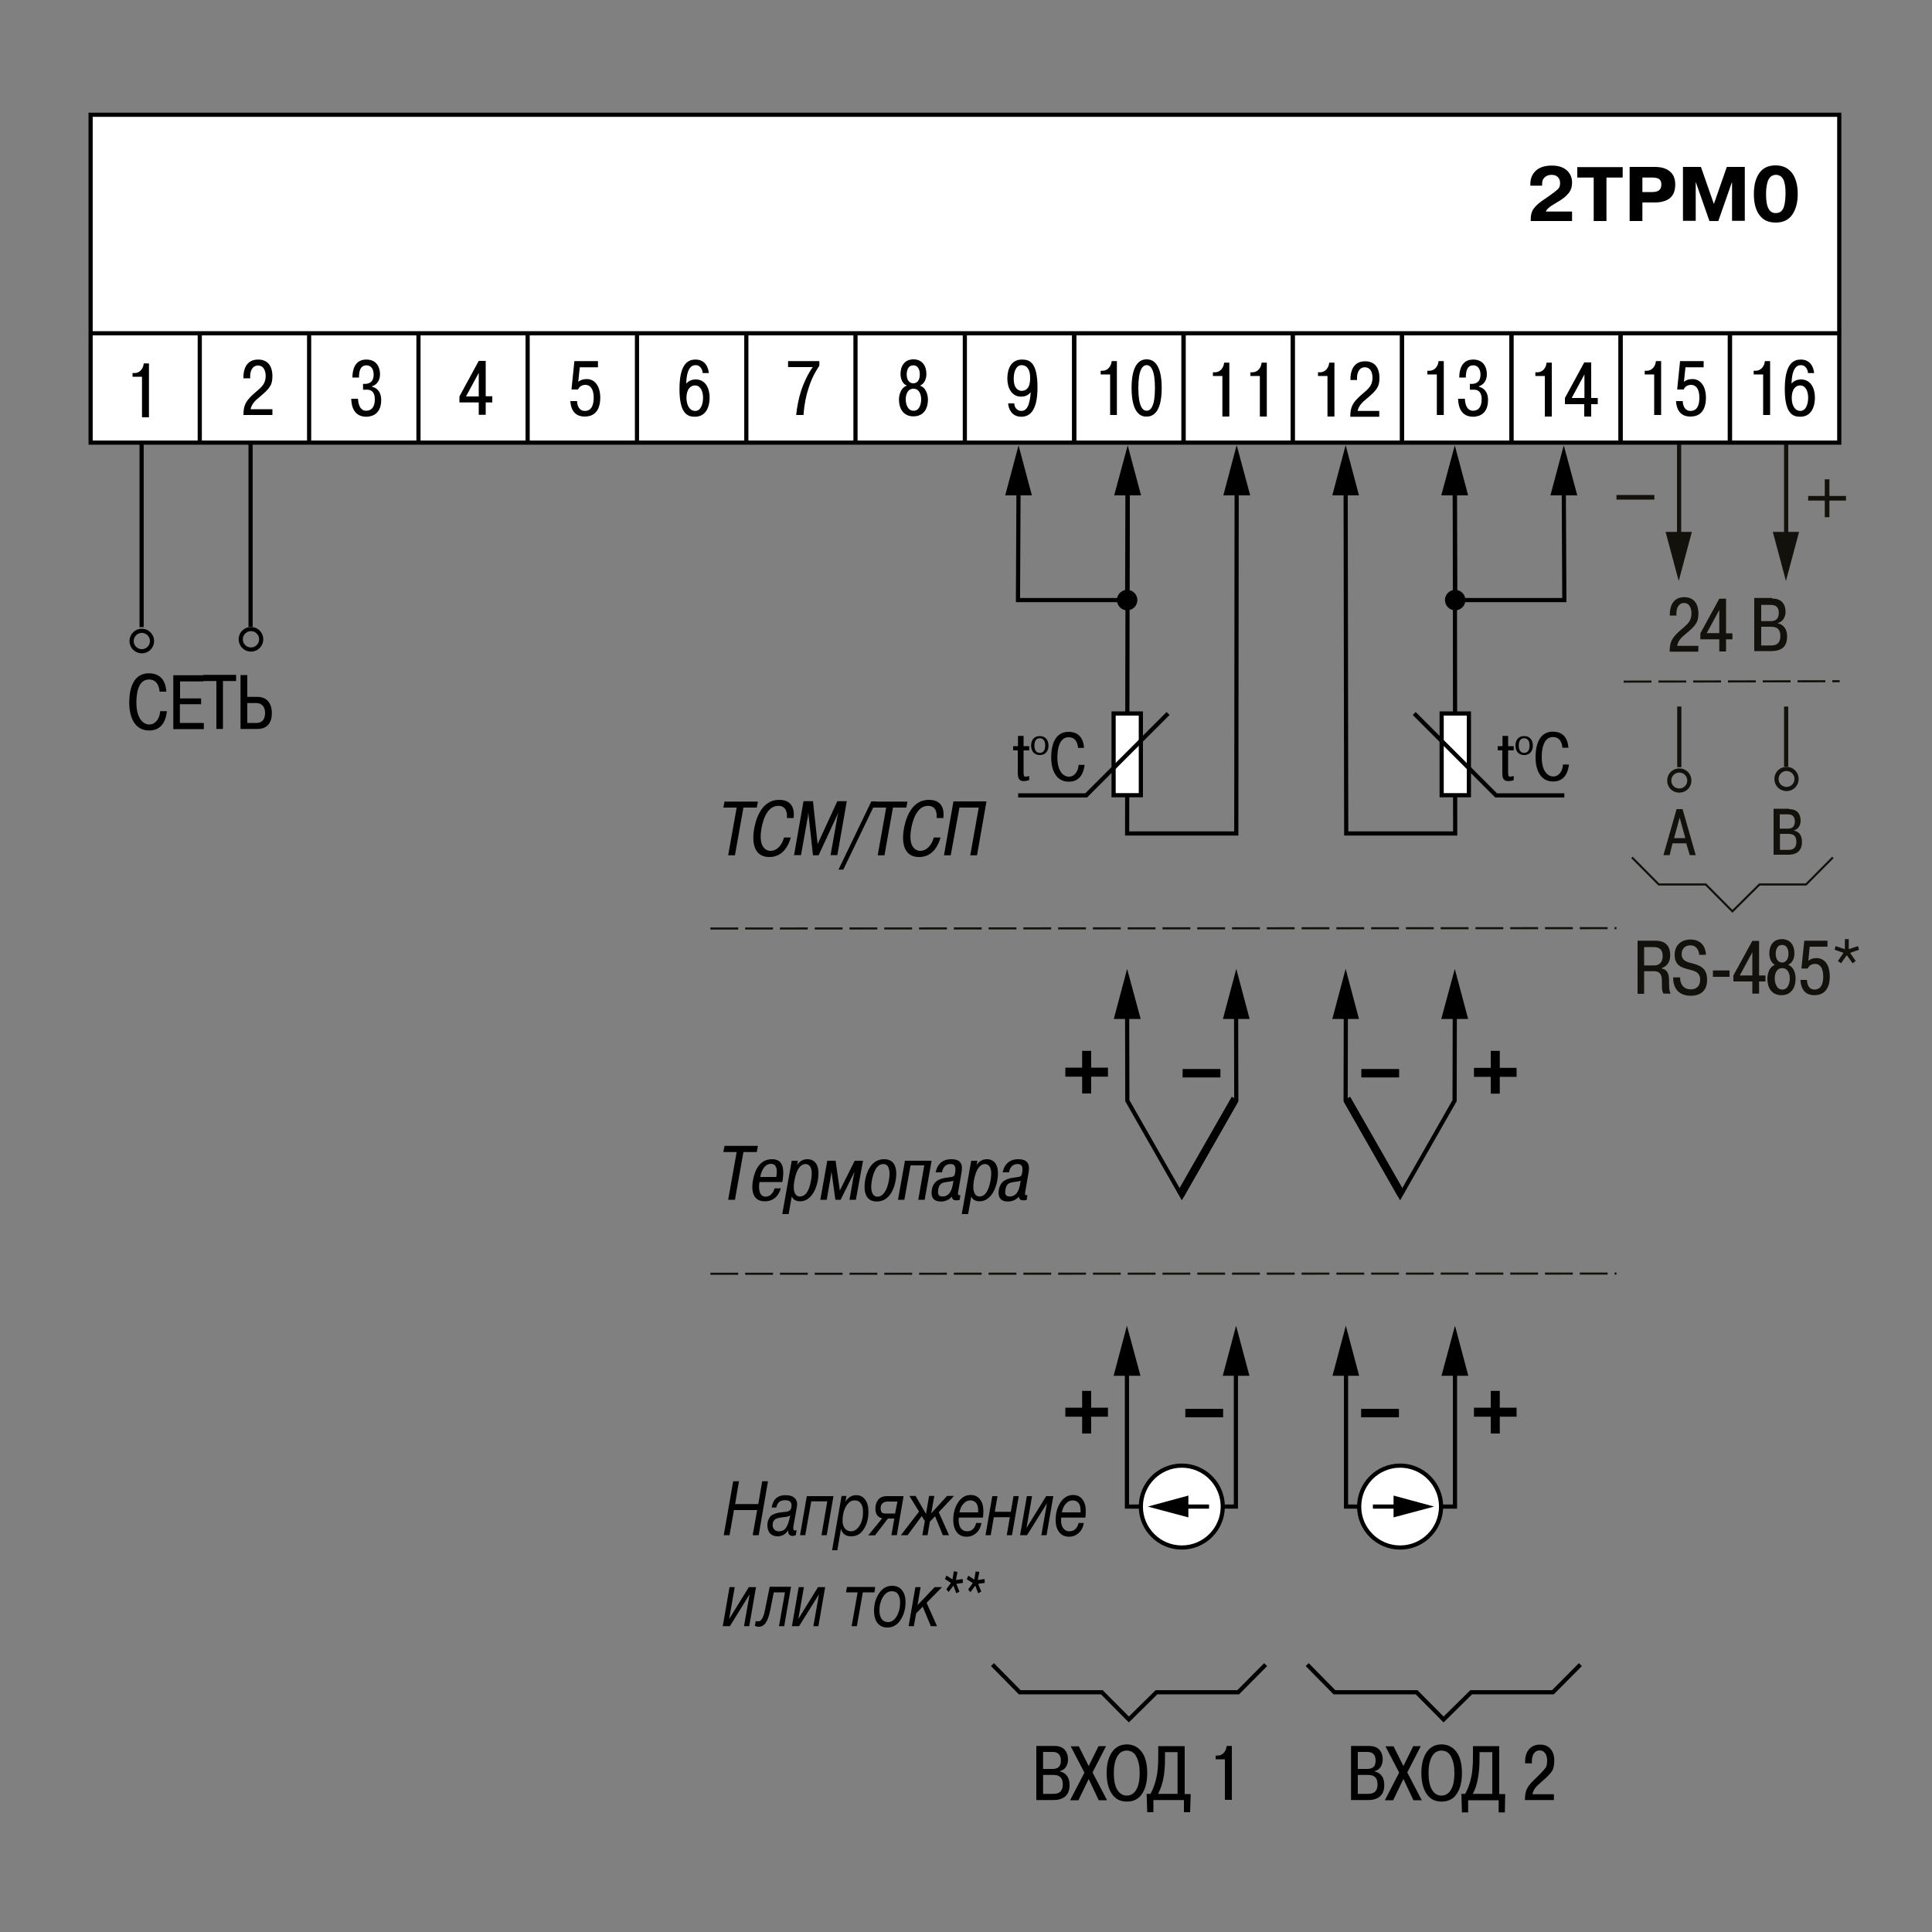 <?xml version="1.0" encoding="utf-8"?>
<!-- Generator: Adobe Illustrator 24.1.1, SVG Export Plug-In . SVG Version: 6.00 Build 0)  -->
<svg version="1.1" id="Layer_1" xmlns="http://www.w3.org/2000/svg" xmlns:xlink="http://www.w3.org/1999/xlink" x="0px" y="0px"
	 width="1000px" height="1000px" viewBox="0 0 1000 1000" enable-background="new 0 0 1000 1000" xml:space="preserve">
<rect x="0" y="0" width="1000" height="1000" fill="#808080" stroke="none"/>
<g>
	<g>
		<line fill="none" stroke="#000000" stroke-width="2.16" x1="103.4" y1="229.1" x2="103.4" y2="172.5"/>
		<line fill="none" stroke="#000000" stroke-width="2.16" x1="329.7" y1="229.1" x2="329.7" y2="172.5"/>
		<line fill="none" stroke="#000000" stroke-width="2.16" x1="386.3" y1="229.1" x2="386.3" y2="172.5"/>
		<line fill="none" stroke="#000000" stroke-width="2.16" x1="273.1" y1="229.1" x2="273.1" y2="172.5"/>
		<line fill="none" stroke="#000000" stroke-width="2.16" x1="216.6" y1="229.1" x2="216.6" y2="172.5"/>
		<line fill="none" stroke="#000000" stroke-width="2.16" x1="160" y1="229.1" x2="160" y2="172.5"/>
		<line fill="none" stroke="#000000" stroke-width="2.16" x1="442.8" y1="229.1" x2="442.8" y2="172.5"/>
	</g>
	<g>
		<rect x="46.9" y="59.4" fill="#FFFFFF" stroke="#000000" stroke-width="2.16" width="905.1" height="169.7"/>
	</g>
	<line stroke="#000000" stroke-width="2.16" x1="46.9" y1="172.5" x2="951.9" y2="172.5"/>
	<g>
		<line fill="none" stroke="#000000" stroke-width="2.16" x1="103.4" y1="229.1" x2="103.4" y2="172.5"/>
		<line fill="none" stroke="#000000" stroke-width="2.16" x1="329.7" y1="229.1" x2="329.7" y2="172.5"/>
		<line fill="none" stroke="#000000" stroke-width="2.16" x1="386.3" y1="229.1" x2="386.3" y2="172.5"/>
		<line fill="none" stroke="#000000" stroke-width="2.16" x1="273.1" y1="229.1" x2="273.1" y2="172.5"/>
		<line fill="none" stroke="#000000" stroke-width="2.16" x1="216.6" y1="229.1" x2="216.6" y2="172.5"/>
		<line fill="none" stroke="#000000" stroke-width="2.16" x1="160" y1="229.1" x2="160" y2="172.5"/>
		<line fill="none" stroke="#000000" stroke-width="2.16" x1="442.8" y1="229.1" x2="442.8" y2="172.5"/>
		<line fill="none" stroke="#000000" stroke-width="2.16" x1="499.4" y1="229.1" x2="499.4" y2="172.5"/>
	</g>
	<g>
		<path d="M68.7,193.1h1c2.6,0,4.5-2.3,4.7-5h2.7V216h-3.6v-21h-4.9V193.1z"/>
	</g>
	<g>
		<path d="M141,214.8h-15c0-5.3,1.5-7.3,4.6-10.3c3.8-3.6,6.9-4.9,6.9-10c0-1.4-0.4-5.3-4-5.3c-2.8,0-4,2.7-4,5.4v1.2h-3.5v-0.8
			c0-3.3,1.2-8.9,7.6-8.9c6.9,0,7.4,6.3,7.4,8.5c0,4.8-1.4,6.5-6.9,11.1c-2.1,1.7-3.8,3.4-4.4,6.1H141V214.8z"/>
	</g>
	<g>
		<path d="M185.3,206.3c0.3,5.8,3,6.3,4.2,6.3c3,0,4.5-2.2,4.5-5.9c0-4.6-2.6-5-4.1-5h-2v-3h0.8c1,0,4.7,0,4.7-4.8
			c0-2.1-0.8-4.8-3.8-4.8c-2.3,0-3.8,1.6-3.8,6.3h-3.4c0-3.9,1.2-9.3,7.2-9.3c5.3,0,7.1,3.9,7.1,7.7c0,2.6-1.3,5.3-4.1,6.1v0.3
			c1.9,0.4,4.7,2,4.7,6.9c0,8.4-6.5,8.6-7.7,8.6c-6.1,0-7.7-4.9-7.8-9.3H185.3z"/>
	</g>
	<g>
		<path d="M237.8,208.4v-3.2l10-18.4h3.6v18.3h3.4v3.2h-3.4v6.4h-3.6v-6.4H237.8z M247.8,205.2V193l-6.6,12.2H247.8z"/>
	</g>
	<g>
		<path d="M298.7,207.7c0,1.9,0.9,5,4,5c3.9,0,4.6-3.9,4.6-6.9c0-4.9-2.1-6.6-4.3-6.6c-1.8,0-3.3,1-3.8,2.4h-3.4l1.5-14.7h12.2v3.2
			h-9.4l-0.8,7.5c1.2-0.9,2.5-1.4,4.4-1.4c4.9,0,7,4.8,7,9.5c0,9.3-5.7,9.9-8,9.9c-1.6,0-7-0.1-7.5-8H298.7z"/>
	</g>
	<g>
		<path d="M363.7,193c-0.1-1.3-0.9-4-3.7-4c-1.7,0-4.6,1-4.8,9.6c1-1.4,2.9-2.2,4.9-2.2c5,0,7.2,4.5,7.2,9.4c0,4.3-1.6,9.9-7.6,9.9
			c-3.4,0-8-1-8-14.3c0-13.5,4.7-15.3,8.3-15.3c1.3,0,6.1,0.2,6.9,7H363.7z M359.8,212.7c3.1,0,4.1-3.8,4.1-6.9
			c0-2.5-0.9-6.3-4.2-6.3c-2.3,0-4.4,2-4.4,6.5C355.4,210.2,357.2,212.7,359.8,212.7z"/>
	</g>
	<g>
		<path d="M407.9,186.9h16.2v2.4c-2.8,4.2-4.4,7.6-5.9,12.6c-0.8,2.5-1.9,6.9-2.3,12.9h-3.8c0.4-4.1,1.3-8.7,2.6-12.7
			c1.2-3.6,3.4-8.6,6-12.1h-12.8V186.9z"/>
	</g>
	<g>
		<path d="M466.1,193.5c0-3.9,2-7.5,6.7-7.5c4.7,0,6.7,3.6,6.7,7.5c0,2.8-1.1,5.1-3.3,6.1c4,1.4,4.1,6.6,4.1,7.2
			c0,4.7-2.2,8.7-7.5,8.7c-5.3,0-7.5-4.1-7.5-8.7c0-0.6,0.1-5.8,4.1-7.2C467.2,198.7,466.1,196.3,466.1,193.5z M476.8,206.7
			c0-2.5-1-5.5-4-5.5c-3,0-4,3-4,5.5c0,2.4,1,5.9,4,5.9C475.9,212.7,476.8,209.1,476.8,206.7z M476.1,193.7c0-0.9-0.2-4.6-3.4-4.6
			c-3.2,0-3.4,3.8-3.4,4.6c0,3.2,1.5,4.7,3.4,4.7C474.7,198.4,476.1,196.9,476.1,193.7z"/>
	</g>
	<g>
		<line fill="none" stroke="#000000" stroke-width="2.16" x1="556" y1="229.1" x2="556" y2="172.5"/>
		<line fill="none" stroke="#000000" stroke-width="2.16" x1="782.3" y1="229.1" x2="782.3" y2="172.5"/>
		<line fill="none" stroke="#000000" stroke-width="2.16" x1="838.8" y1="229.1" x2="838.8" y2="172.5"/>
		<line fill="none" stroke="#000000" stroke-width="2.16" x1="725.7" y1="229.1" x2="725.7" y2="172.5"/>
		<line fill="none" stroke="#000000" stroke-width="2.16" x1="669.1" y1="229.1" x2="669.1" y2="172.5"/>
		<line fill="none" stroke="#000000" stroke-width="2.16" x1="612.6" y1="229.1" x2="612.6" y2="172.5"/>
		<line fill="none" stroke="#000000" stroke-width="2.16" x1="895.4" y1="229.1" x2="895.4" y2="172.5"/>
	</g>
	<g>
		<line fill="none" stroke="#000000" stroke-width="2.16" x1="556" y1="229.1" x2="556" y2="172.5"/>
		<line fill="none" stroke="#000000" stroke-width="2.16" x1="782.3" y1="229.1" x2="782.3" y2="172.5"/>
		<line fill="none" stroke="#000000" stroke-width="2.16" x1="838.8" y1="229.1" x2="838.8" y2="172.5"/>
		<line fill="none" stroke="#000000" stroke-width="2.16" x1="725.7" y1="229.1" x2="725.7" y2="172.5"/>
		<line fill="none" stroke="#000000" stroke-width="2.16" x1="669.1" y1="229.1" x2="669.1" y2="172.5"/>
		<line fill="none" stroke="#000000" stroke-width="2.16" x1="612.6" y1="229.1" x2="612.6" y2="172.5"/>
		<line fill="none" stroke="#000000" stroke-width="2.16" x1="895.4" y1="229.1" x2="895.4" y2="172.5"/>
	</g>
	<g>
		<path d="M525,208.8c0,2.1,1.5,3.9,3.6,3.9c2.5,0,4.4-2.2,4.9-9.7l0,0c-1.6,2-3.6,2.3-5,2.3c-4.9,0-7.1-4.6-7.1-9.3
			c0-4.9,1.8-9.9,7.6-9.9c4,0,8,1.5,8,14.5c0,13-4.7,15.1-8.4,15.1c-5,0-6.6-4.2-6.8-6.9H525z M528.8,189c-2.8,0-4.1,3.3-4.1,7
			c0,6.1,3.4,6.3,4.1,6.3c2.1,0,4.4-1.2,4.4-6.5C533.3,191.1,531.4,189,528.8,189z"/>
	</g>
	<g>
		<path d="M569.7,191.9h1c2.6,0,4.5-2.3,4.7-5h2.7v27.9h-3.5v-21h-4.9V191.9z"/>
		<path d="M585.7,200.8c0-14.4,5.9-14.8,7.8-14.8c1.9,0,7.8,0.4,7.8,14.8s-5.9,14.8-7.8,14.8C591.6,215.7,585.7,215.3,585.7,200.8z
			 M597.8,200.8c0-9.5-2.2-11.8-4.3-11.8s-4.3,2.3-4.3,11.8c0,9.5,2.2,11.8,4.3,11.8S597.8,210.4,597.8,200.8z"/>
	</g>
	<g>
		<path d="M627.9,192.7h1c2.6,0,4.5-2.3,4.7-5h2.7v27.9h-3.6v-21h-4.9V192.7z"/>
		<path d="M647.3,192.7h1c2.6,0,4.5-2.3,4.7-5h2.7v27.9h-3.6v-21h-4.9V192.7z"/>
	</g>
	<g>
		<path d="M682.3,192.7h1c2.6,0,4.5-2.3,4.7-5h2.7v27.9h-3.6v-21h-4.9V192.7z"/>
		<path d="M713.9,215.7h-15c0-5.3,1.5-7.3,4.6-10.3c3.8-3.6,6.9-4.9,6.9-10c0-1.4-0.4-5.3-4-5.3c-2.8,0-4,2.7-4,5.4v1.2H699v-0.8
			c0-3.3,1.2-8.9,7.6-8.9c6.9,0,7.4,6.3,7.4,8.5c0,4.8-1.4,6.5-6.9,11.1c-2.1,1.7-3.8,3.4-4.4,6.1h11.2V215.7z"/>
	</g>
	<g>
		<path d="M738.9,191.9h1c2.6,0,4.5-2.3,4.7-5h2.7v27.9h-3.6v-21h-4.9V191.9z"/>
		<path d="M758.2,206.3c0.3,5.8,3,6.3,4.2,6.3c3,0,4.5-2.2,4.5-5.9c0-4.6-2.6-5-4.1-5h-2v-3h0.8c1,0,4.7,0,4.7-4.8
			c0-2.1-0.8-4.8-3.8-4.8c-2.3,0-3.8,1.6-3.8,6.3h-3.4c0-3.9,1.2-9.3,7.2-9.3c5.3,0,7.1,3.9,7.1,7.7c0,2.6-1.3,5.3-4.1,6.1v0.3
			c1.9,0.4,4.7,2,4.7,6.9c0,8.4-6.5,8.6-7.7,8.6c-6.1,0-7.7-4.9-7.8-9.3H758.2z"/>
	</g>
	<g>
		<path d="M794.8,192.7h1c2.6,0,4.5-2.3,4.7-5h2.7v27.9h-3.6v-21h-4.9V192.7z"/>
		<path d="M810,209.2v-3.2l10-18.4h3.6V206h3.4v3.2h-3.4v6.4h-3.6v-6.4H810z M820.1,206v-12.2l-6.6,12.2H820.1z"/>
	</g>
	<g>
		<path d="M851.4,191.9h1c2.6,0,4.5-2.3,4.7-5h2.7v27.9h-3.6v-21h-4.9V191.9z"/>
		<path d="M871,207.7c0,1.9,0.9,5,4,5c3.9,0,4.6-3.9,4.6-6.9c0-4.9-2.1-6.6-4.3-6.6c-1.8,0-3.3,1-3.8,2.4h-3.4l1.5-14.7h12.2v3.2
			h-9.4l-0.8,7.5c1.2-0.9,2.5-1.4,4.4-1.4c4.9,0,7,4.8,7,9.5c0,9.3-5.7,9.9-8,9.9c-1.6,0-7-0.1-7.5-8H871z"/>
	</g>
	<g>
		<path d="M907.8,191.9h1c2.6,0,4.5-2.3,4.7-5h2.7v27.9h-3.6v-21h-4.9V191.9z"/>
		<path d="M935.8,193c-0.1-1.3-0.9-4-3.7-4c-1.7,0-4.6,1-4.8,9.6c1-1.4,2.9-2.2,4.9-2.2c5,0,7.2,4.5,7.2,9.4c0,4.3-1.6,9.9-7.6,9.9
			c-3.4,0-8-1-8-14.3c0-13.5,4.7-15.3,8.3-15.3c1.3,0,6.1,0.2,6.9,7H935.8z M931.8,212.7c3.1,0,4.1-3.8,4.1-6.9
			c0-2.5-0.9-6.3-4.2-6.3c-2.3,0-4.3,2-4.3,6.5C927.4,210.2,929.3,212.7,931.8,212.7z"/>
	</g>
	<g>
		<g>
			<line fill="none" stroke="#000000" stroke-width="2.16" x1="73.3" y1="229" x2="73.3" y2="324.6"/>
			<line fill="none" stroke="#000000" stroke-width="2.16" x1="129.7" y1="229" x2="129.7" y2="324.4"/>
			<path fill="none" stroke="#000000" stroke-width="2.16" d="M68.1,331.8c0-2.9,2.4-5.3,5.3-5.3s5.3,2.4,5.3,5.3
				c0,2.9-2.4,5.3-5.3,5.3S68.1,334.7,68.1,331.8z"/>
			<ellipse fill="none" stroke="#000000" stroke-width="2.16" cx="129.9" cy="330.9" rx="5.3" ry="5.3"/>
		</g>
	</g>
	<path d="M86.4,368c-0.4,4-2.1,10.1-9.2,10.1c-7.6,0-10.3-7.1-10.3-14.3c0-3.5,0.3-15.3,10.2-15.3c3.7,0,8.5,1.6,9,9.5h-3.5
		c-0.2-2.6-1.3-6.3-5.5-6.3c-6.4,0-6.5,9.5-6.5,12c0,7.9,3.3,11.3,6.7,11.3c3.3,0,5.4-3.3,5.6-6.9H86.4z"/>
	<path d="M104.1,361.3v3.2h-11v9.7h12.4v3.2H89.7v-27.9h15.6v3.2H93.2v8.8H104.1z"/>
	<path d="M105.2,352.5v-3.2h17v3.2h-6.8v24.8H112v-24.8H105.2z"/>
	<path d="M128,363.9h4.6c2.9,0,4.6,1.9,4.6,5.1c0,4.9-3.3,5.2-4.3,5.2H128V363.9z M128,349.4h-3.5v27.9h8.8c3.2,0,7.4-1.4,7.4-8.2
		c0-5.3-2.8-8.4-7.4-8.4H128V349.4z"/>
	<g>
		<path d="M813.7,109.5v4.9h-21.4v-1.1c0-2.1,0.5-3.9,1.6-5.4c1.1-1.5,2.9-3.1,5.5-4.8c4.4-3,6.9-4.9,7.4-5.7
			c0.5-0.7,0.7-1.6,0.7-2.7c0-1.3-0.4-2.3-1.2-3.1c-0.8-0.8-1.9-1.1-3.3-1.1c-1.5,0-2.6,0.5-3.5,1.3c-0.9,0.8-1.3,1.9-1.3,3.3v1
			h-6.1v-0.8c0-2.8,0.9-5.1,2.8-6.9c1.9-1.8,4.7-2.7,8.3-2.7c3.3,0,5.9,0.8,7.7,2.4c1.8,1.6,2.8,3.7,2.8,6.4c0,2.2-0.6,4-1.8,5.5
			c-1.2,1.5-3.1,3.1-5.8,4.6c-2.4,1.4-3.9,2.4-4.5,3c-0.7,0.6-1.2,1.2-1.5,1.9H813.7z"/>
		<path d="M824.9,91.9h-8.5v-5.4h23.5v5.4h-8.4v22.5h-6.6V91.9z"/>
		<path d="M843.5,86.4h13c3.5,0,6.1,0.8,7.9,2.4c1.8,1.5,2.7,3.8,2.7,6.7c0,3.1-0.9,5.5-2.7,7c-1.8,1.5-4.5,2.3-8,2.3h-6.3v9.6h-6.6
			V86.4z M850.1,91.9v7.5h5.1c1.6,0,2.7-0.3,3.5-0.9c0.8-0.6,1.2-1.6,1.2-3c0-1.2-0.3-2.1-1-2.7s-1.9-0.9-3.7-0.9H850.1z"/>
		<path d="M884.8,114.4l-7-20l-0.1,0v19.9h-6.6V86.4h9.3l6.7,19.2l6.7-19.2h9.3v27.9h-6.6V94.4l-0.1,0l-7,20H884.8z"/>
		<path d="M919.1,115.2c-3.8,0-6.6-1.3-8.5-4c-1.9-2.6-2.8-6.2-2.8-10.8c0-4.5,0.9-8.1,2.8-10.8s4.7-4,8.5-4c3.7,0,6.5,1.4,8.5,4
			c1.9,2.6,2.9,6.2,2.9,10.8c0,4.5-1,8.1-2.9,10.8C925.7,113.9,922.8,115.2,919.1,115.2z M919.1,110.3c1.7,0,3-0.7,3.8-2.2
			c0.8-1.5,1.2-4.1,1.3-7.7c0-3.6-0.4-6.1-1.2-7.6c-0.8-1.5-2.1-2.3-3.8-2.3c-1.7,0-2.9,0.8-3.8,2.4c-0.8,1.6-1.3,4.1-1.3,7.5
			c0,3.5,0.4,6,1.3,7.6C916.2,109.5,917.4,110.3,919.1,110.3z"/>
	</g>
	<polyline fill="none" stroke="#000000" stroke-width="2.16" points="513.7,861.6 527.8,875.9 570.3,875.9 584.3,890 598.6,875.9 
		640.9,875.9 655.1,861.6 	"/>
	<g>
		<path d="M536.4,903.7h9.3c2.3,0,4.1,0.6,5.3,1.9c1.2,1.3,1.8,3,1.8,5.2c0,1.4-0.4,2.7-1.1,3.8c-0.7,1.1-1.8,1.8-3.1,2.1v0.2
			c1.5,0.3,2.7,1,3.6,2.2c0.9,1.1,1.4,2.7,1.4,4.8c0,2.6-0.7,4.5-2.1,5.8c-1.4,1.3-3.5,2-6.2,2h-8.9V903.7z M539.9,906.9v8.7h5
			c1.4,0,2.5-0.4,3.2-1.1c0.7-0.7,1-1.8,1-3.3c0-1.4-0.3-2.4-1-3.2c-0.7-0.8-1.7-1.2-3.1-1.2H539.9z M539.9,918.7v9.8h5.2
			c1.8,0,3-0.4,3.8-1.2s1.2-2.1,1.2-3.7c0-1.7-0.4-2.9-1.2-3.7c-0.8-0.8-2-1.2-3.7-1.2H539.9z"/>
		<path d="M563.5,914.1l5.1-10.3h3.9l-7,13.6l7.5,14.4h-4.3l-5.2-11l-5.3,11h-4.3l7.4-14.3l-7.1-13.6h4.2L563.5,914.1z"/>
		<path d="M572.8,917.7c0-4.8,1-8.4,2.9-11s4.4-3.8,7.6-3.8c3.1,0,5.7,1.3,7.6,3.8s2.9,6.2,2.9,11c0,4.5-0.9,8.2-2.7,10.8
			c-1.8,2.7-4.4,4-7.8,4c-3.4,0-6-1.3-7.8-4C573.7,925.9,572.8,922.2,572.8,917.7z M576.5,917.7c0,3.8,0.6,6.7,1.8,8.7
			c1.2,2,2.9,3,4.9,3c2,0,3.7-1,4.9-3c1.2-2,1.8-4.9,1.8-8.7c0-3.5-0.6-6.3-1.7-8.4c-1.1-2.2-2.8-3.2-5-3.2c-2.2,0-3.9,1.1-5,3.2
			C577.1,911.4,576.5,914.2,576.5,917.7z"/>
		<path d="M593.5,928.5h2c1.3-2.4,2.3-5.1,3-8.1c0.7-3,1-6.6,1-10.9v-5.7h13.7v24.8h3.1L616,938h-3.2v-6.3h-15.8v6.3h-3.2
			L593.5,928.5z M599.4,928.5h10.1v-21.6H603v3.5c0,4-0.3,7.5-0.9,10.4C601.5,923.7,600.6,926.3,599.4,928.5z"/>
		<path d="M629.2,910.7v-2h1c1.3,0,2.3-0.5,3.2-1.4c0.9-1,1.4-2.1,1.5-3.6h2.7v27.9H634v-21H629.2z"/>
	</g>
	<polyline fill="none" stroke="#000000" stroke-width="2.16" points="676.6,861.6 690.7,875.9 733.2,875.9 747.2,890 761.5,875.9 
		803.8,875.9 818,861.6 	"/>
	<g>
		<path d="M699.3,903.7h9.3c2.3,0,4.1,0.6,5.3,1.9c1.2,1.3,1.8,3,1.8,5.2c0,1.4-0.4,2.7-1.1,3.8c-0.7,1.1-1.8,1.8-3.1,2.1v0.2
			c1.5,0.3,2.7,1,3.6,2.2c0.9,1.1,1.4,2.7,1.4,4.8c0,2.6-0.7,4.5-2.1,5.8c-1.4,1.3-3.5,2-6.2,2h-8.9V903.7z M702.8,906.9v8.7h5
			c1.4,0,2.5-0.4,3.2-1.1c0.7-0.7,1-1.8,1-3.3c0-1.4-0.3-2.4-1-3.2c-0.7-0.8-1.7-1.2-3.1-1.2H702.8z M702.8,918.7v9.8h5.2
			c1.8,0,3-0.4,3.8-1.2s1.2-2.1,1.2-3.7c0-1.7-0.4-2.9-1.2-3.7c-0.8-0.8-2-1.2-3.7-1.2H702.8z"/>
		<path d="M726.4,914.1l5.1-10.3h3.9l-7,13.6l7.5,14.4h-4.3l-5.2-11l-5.3,11h-4.3l7.4-14.3l-7.1-13.6h4.2L726.4,914.1z"/>
		<path d="M735.7,917.7c0-4.8,1-8.4,2.9-11s4.4-3.8,7.6-3.8c3.1,0,5.7,1.3,7.6,3.8s2.9,6.2,2.9,11c0,4.5-0.9,8.2-2.7,10.8
			c-1.8,2.7-4.4,4-7.8,4c-3.4,0-6-1.3-7.8-4C736.6,925.9,735.7,922.2,735.7,917.7z M739.4,917.7c0,3.8,0.6,6.7,1.8,8.7
			c1.2,2,2.9,3,4.9,3c2,0,3.7-1,4.9-3c1.2-2,1.8-4.9,1.8-8.7c0-3.5-0.6-6.3-1.7-8.4c-1.1-2.2-2.8-3.2-5-3.2c-2.2,0-3.9,1.1-5,3.2
			C740,911.4,739.4,914.2,739.4,917.7z"/>
		<path d="M756.4,928.5h2c1.3-2.4,2.3-5.1,3-8.1c0.7-3,1-6.6,1-10.9v-5.7H776v24.8h3.1l-0.2,9.5h-3.2v-6.3h-15.8v6.3h-3.2
			L756.4,928.5z M762.3,928.5h10.1v-21.6h-6.6v3.5c0,4-0.3,7.5-0.9,10.4C764.4,923.7,763.5,926.3,762.3,928.5z"/>
		<path d="M804.3,928.6v3.1h-15c0-2.3,0.3-4.1,0.9-5.5s1.8-3,3.7-4.8c4.1-3.9,6.3-6.3,6.5-7.2c0.3-0.9,0.4-1.8,0.4-2.8
			c0-1.6-0.3-2.9-1-3.9s-1.7-1.5-2.9-1.5c-1.2,0-2.2,0.5-2.9,1.5c-0.7,1-1.1,2.3-1.1,4v1.2h-3.5v-0.8c0-2.8,0.7-5,2.1-6.6
			c1.4-1.5,3.2-2.3,5.6-2.3c2.4,0,4.3,0.8,5.5,2.3c1.3,1.5,1.9,3.6,1.9,6.1c0,2.1-0.4,3.9-1.1,5.2c-0.8,1.3-2.7,3.3-5.8,5.9
			c-1.5,1.3-2.6,2.4-3.2,3.3c-0.6,0.9-1,1.9-1.2,2.9H804.3z"/>
	</g>
	<g>
		<path d="M526.9,386.2v-5.3h2.9v5.3h2.9v2.2h-2.9v11.3c0,1.9,0.2,2.3,1.1,2.3c0.5,0,1.3-0.1,1.8-0.4v2.2c-0.8,0.2-1.8,0.5-2.8,0.5
			c-2.3,0-3.1-1.4-3.1-4.2v-11.7h-2.4v-2.2H526.9z"/>
		<path d="M538.2,381c3.3,0,4.5,2.5,4.5,4.9c0,2.4-1.2,4.9-4.5,4.9c-3.3,0-4.5-2.5-4.5-4.9C533.7,383.5,534.9,381,538.2,381z
			 M538.2,389.7c0.7,0,2.8-0.2,2.8-3.8c0-3.6-2.1-3.8-2.8-3.8c-0.7,0-2.8,0.2-2.8,3.8C535.4,389.5,537.5,389.7,538.2,389.7z"/>
		<path d="M561.4,395.8c-0.4,3.5-1.9,8.8-8.2,8.8c-6.7,0-9.1-6.2-9.1-12.5c0-3,0.3-13.3,9-13.3c3.3,0,7.5,1.4,8,8.3h-3.1
			c-0.2-2.3-1.1-5.5-4.9-5.5c-5.6,0-5.8,8.3-5.8,10.5c0,6.9,2.9,9.9,6,9.9c3,0,4.8-2.9,5-6.1H561.4z"/>
	</g>
	<g>
		<polyline fill="none" stroke="#000000" stroke-width="2.16" points="583.7,250.4 583.4,431.4 639.9,431.4 640.1,250.4 		"/>
		<polygon points="633.2,256.4 640.1,230.4 647.1,256.4 		"/>
	</g>
	<g>
		<polyline fill="none" stroke="#000000" stroke-width="2.16" points="527.2,250.4 526.9,310.6 583.4,310.6 583.7,250.4 		"/>
		<polygon points="576.7,256.4 583.7,230.5 590.6,256.4 		"/>
		<polygon points="520.3,256.4 527.2,230.5 534.1,256.4 		"/>
	</g>
	<path d="M583.4,315.9c2.9,0,5.3-2.4,5.3-5.3c0-2.9-2.4-5.3-5.3-5.3c-2.9,0-5.3,2.4-5.3,5.3C578.1,313.5,580.5,315.9,583.4,315.9z"
		/>
	<rect x="576.4" y="369.3" fill="#FFFFFF" stroke="#000000" stroke-width="2.16" width="14.1" height="42.3"/>
	<polyline fill="none" stroke="#000000" stroke-width="2.16" points="604.6,369.3 562.2,411.7 527,411.7 	"/>
	<g>
		<path d="M775.2,386.2v2.2h2.4v11.7c0,2.9,0.7,4.2,3.1,4.2c0.9,0,2-0.2,2.8-0.5v-2.2c-0.6,0.2-1.3,0.4-1.8,0.4
			c-0.9,0-1.1-0.5-1.1-2.3v-11.3h2.9v-2.2h-2.9v-5.3h-2.9v5.3H775.2z"/>
		<path d="M784.4,385.9c0,2.4,1.2,4.9,4.5,4.9c3.3,0,4.5-2.5,4.5-4.9c0-2.4-1.2-4.9-4.5-4.9C785.6,381,784.4,383.5,784.4,385.9z
			 M786.1,385.9c0-3.6,2.1-3.8,2.8-3.8c0.7,0,2.8,0.2,2.8,3.8c0,3.6-2.1,3.8-2.8,3.8C788.2,389.7,786.1,389.5,786.1,385.9z"/>
		<path d="M809,395.8c-0.2,3.2-2,6.1-5,6.1c-3.1,0-6-3-6-9.9c0-2.1,0.1-10.5,5.8-10.5c3.8,0,4.7,3.2,4.9,5.5h3.1
			c-0.5-6.9-4.7-8.3-8-8.3c-8.7,0-9,10.3-9,13.3c0,6.3,2.4,12.5,9.1,12.5c6.3,0,7.8-5.4,8.2-8.8H809z"/>
	</g>
	<g>
		<polyline fill="none" stroke="#000000" stroke-width="2.16" points="753,250.4 753.2,431.4 696.8,431.4 696.5,250.4 		"/>
		<polygon points="703.4,256.4 696.5,230.4 689.6,256.4 		"/>
	</g>
	<g>
		<polyline fill="none" stroke="#000000" stroke-width="2.16" points="809.4,250.4 809.7,310.6 753.2,310.6 753,250.4 		"/>
		<polygon points="759.9,256.4 753,230.5 746,256.4 		"/>
		<polygon points="816.4,256.4 809.4,230.5 802.5,256.4 		"/>
	</g>
	<path d="M753.2,315.9c-2.9,0-5.3-2.4-5.3-5.3c0-2.9,2.4-5.3,5.3-5.3c2.9,0,5.3,2.4,5.3,5.3C758.5,313.5,756.1,315.9,753.2,315.9z"
		/>
	<rect x="746.2" y="369.3" fill="#FFFFFF" stroke="#000000" stroke-width="2.16" width="14.1" height="42.3"/>
	<polyline fill="none" stroke="#000000" stroke-width="2.16" points="732,369.3 774.4,411.7 809.7,411.7 	"/>
	<g>
		<polyline fill="none" stroke="#000000" stroke-width="2.16" points="583.4,522.7 583.5,569.7 611.7,619.1 639.9,569.7 
			639.8,522.7 		"/>
		<polygon points="633,527.4 639.9,501.5 646.8,527.4 		"/>
		<polygon points="576.5,527.4 583.4,501.5 590.4,527.4 		"/>
	</g>
	<line fill="none" stroke="#000000" stroke-width="2.16" x1="639.9" y1="569.7" x2="611.7" y2="619.1"/>
	<line fill="none" stroke="#000000" stroke-width="2.16" x1="638.5" y1="568.2" x2="610.2" y2="617.7"/>
	<g>
		<path stroke="#000000" stroke-width="2.16" d="M613.2,556.6v-2.2h17.4v2.2H613.2z"/>
	</g>
	<g>
		<path stroke="#000000" stroke-width="2.16" d="M561.2,545h2.5v8.7h8.7v2.5h-8.7v8.7h-2.5v-8.7h-8.7v-2.5h8.7V545z"/>
	</g>
	<g>
		<path stroke="#000000" stroke-width="2.16" d="M561.2,721h2.5v8.7h8.7v2.5h-8.7v8.7h-2.5v-8.7h-8.7v-2.5h8.7V721z"/>
	</g>
	<g>
		<polyline fill="none" stroke="#000000" stroke-width="2.16" points="583.3,707.3 583.3,779.8 639.7,779.8 639.7,707.3 		"/>
		<polygon points="632.9,712.1 639.8,686.2 646.7,712.1 		"/>
		<polygon points="576.4,712.1 583.3,686.2 590.3,712.1 		"/>
	</g>
	<g>
		<path fill="#FFFFFF" stroke="#000000" stroke-width="2.16" d="M590.5,779.8c0,11.7,9.5,21.2,21.2,21.2c11.7,0,21.2-9.5,21.2-21.2
			c0-11.7-9.5-21.2-21.2-21.2C600,758.6,590.5,768.1,590.5,779.8z"/>
		<line fill="none" stroke="#000000" stroke-width="2.16" x1="625.8" y1="779.8" x2="611.7" y2="779.8"/>
		<polygon points="615.1,785.4 594.1,779.8 615.1,774.1 		"/>
	</g>
	<g>
		<path stroke="#000000" stroke-width="2.16" d="M614.6,732.5v-2.2h17.4v2.2H614.6z"/>
	</g>
	<g>
		<g>
			<polyline fill="none" stroke="#000000" stroke-width="2.16" points="753,522.7 752.9,569.7 724.7,619.1 696.5,569.7 696.6,522.7 
							"/>
			<polygon points="703.4,527.4 696.5,501.5 689.6,527.4 			"/>
			<polygon points="759.9,527.4 753,501.5 746,527.4 			"/>
		</g>
		<line fill="none" stroke="#000000" stroke-width="2.16" x1="696.5" y1="569.7" x2="724.7" y2="619.1"/>
		<line fill="none" stroke="#000000" stroke-width="2.16" x1="697.9" y1="568.2" x2="726.2" y2="617.7"/>
		<g>
			<path stroke="#000000" stroke-width="2.16" d="M705.7,556.6v-2.2h17.4v2.2H705.7z"/>
		</g>
		<g>
			<path stroke="#000000" stroke-width="2.16" d="M775.2,553.8h8.7v2.5h-8.7v8.7h-2.5v-8.7H764v-2.5h8.7V545h2.5V553.8z"/>
		</g>
		<g>
			<path stroke="#000000" stroke-width="2.16" d="M775.2,729.7h8.7v2.5h-8.7v8.7h-2.5v-8.7H764v-2.5h8.7V721h2.5V729.7z"/>
		</g>
		<g>
			<polyline fill="none" stroke="#000000" stroke-width="2.16" points="753.1,707.3 753.1,779.8 696.7,779.8 696.7,707.3 			"/>
			<polygon points="703.5,712.1 696.6,686.2 689.7,712.1 			"/>
			<polygon points="760,712.1 753.1,686.2 746.1,712.1 			"/>
		</g>
		<g>
			<path fill="#FFFFFF" stroke="#000000" stroke-width="2.16" d="M745.9,779.8c0,11.7-9.5,21.2-21.2,21.2
				c-11.7,0-21.2-9.5-21.2-21.2c0-11.7,9.5-21.2,21.2-21.2C736.4,758.6,745.9,768.1,745.9,779.8z"/>
			<line fill="none" stroke="#000000" stroke-width="2.16" x1="710.6" y1="779.8" x2="724.7" y2="779.8"/>
			<polygon points="721.3,785.4 742.3,779.8 721.3,774.1 			"/>
		</g>
		<g>
			<path stroke="#000000" stroke-width="2.16" d="M705.6,732.5v-2.2H723v2.2H705.6z"/>
		</g>
	</g>
	<g>
		<path d="M374.4,418l0.6-3.1h17.3l-0.6,3.1h-6.9l-4.4,24.7h-3.5l4.4-24.7H374.4z"/>
		<path d="M409.3,433.5c-1.1,3.9-3.9,10.1-11.1,10.1c-7.7,0-9.1-7.1-7.9-14.3c0.6-3.5,3-15.3,13-15.3c3.8,0,8.3,1.6,7.5,9.4h-3.5
			c0.2-2.5-0.2-6.3-4.5-6.3c-6.5,0-8.3,9.5-8.7,12c-1.4,7.9,1.3,11.3,4.8,11.3c3.4,0,6-3.3,6.9-6.9H409.3z"/>
		<path d="M418.4,420.9h-0.1l-0.1,1.5l-3.6,20.2H411l4.9-27.9h4.9l2.4,22.2l10.2-22.2h4.9l-4.9,27.9h-3.5l3.6-20.2l0.4-1.5h-0.1
			l-10.1,21.8h-2.9L418.4,420.9z"/>
		<path d="M451,414.8h2.5l-17,35.3H434L451,414.8z"/>
		<path d="M451.9,418l0.6-3.1h17.2l-0.6,3.1h-6.9l-4.4,24.7h-3.5l4.4-24.7H451.9z"/>
		<path d="M486.8,433.5c-1.1,3.9-3.9,10.1-11.1,10.1c-7.7,0-9.1-7.1-7.9-14.3c0.6-3.5,3-15.3,13-15.3c3.8,0,8.3,1.6,7.5,9.4h-3.5
			c0.2-2.5-0.2-6.3-4.5-6.3c-6.4,0-8.3,9.5-8.7,12c-1.4,7.9,1.3,11.3,4.8,11.3c3.4,0,6-3.3,6.9-6.9H486.8z"/>
		<path d="M492.1,442.7h-3.5l4.9-27.9h17.1l-4.9,27.9h-3.5l4.4-24.7h-10L492.1,442.7z"/>
	</g>
	<g>
		<path d="M374.4,596.3l0.6-3.2h17.3l-0.6,3.2h-6.9l-4.4,24.7h-3.5l4.4-24.7H374.4z"/>
		<path d="M393.5,609.2c0.3-1.8,1.6-6.8,5.6-6.8c1.2,0,3.8,0.5,2.7,6.8H393.5z M400.9,615.2c-0.5,1.8-2,4.2-4.6,4.2
			c-3.6,0-3.7-4.7-3.2-7.6h11.8c0.1-0.6,0.2-1.2,0.3-1.8c1.1-8.3-2.1-10-5.6-10c-6,0-8.8,5-9.9,11c-0.3,1.8-1.8,10.8,6.2,10.8
			c5.1,0,7.5-3.8,8.2-6.7H400.9z"/>
		<path d="M411.2,611c1.2-6.7,3.7-8.5,5.7-8.5c1.6,0,4.2,1.2,2.9,8.4c-1.1,6.5-3.4,8.4-5.7,8.4C413,619.4,409.8,618.7,411.2,611z
			 M409.8,600.8l-4.9,27.6h3.3l1.6-9.1c0.6,1.5,2.2,2.5,4.3,2.5c4.6,0,8-4.3,9.2-10.9c1.3-7.5-1.3-10.9-5.4-10.9
			c-2.3,0-4.2,1.2-5.2,2.9h-0.1l0.4-2.1H409.8z"/>
		<path d="M430.4,606.7h-0.1l-0.2,1.7l-2.2,12.6h-3.3l3.6-20.2h4.3l2.2,15.4l7.7-15.4h4.3L443,621h-3.3l2.2-12.6l0.4-1.7h-0.1
			l-7.1,14.3h-2.7L430.4,606.7z"/>
		<path d="M451.3,610.9c0.7-3.9,2.4-8.4,5.9-8.4c3.4,0,3.6,4.5,2.9,8.4c-0.9,5.3-3.1,8.5-5.9,8.5
			C451.4,619.4,450.3,616.1,451.3,610.9z M447.8,610.9c-0.5,2.9-1.3,11,6,11c7.3,0,9.3-8.1,9.8-11c0.5-2.9,1.3-10.9-6-10.9
			C450.3,600,448.3,608,447.8,610.9z"/>
		<path d="M468.1,621h-3.3l3.6-20.2h13.8l-3.6,20.2h-3.3l3.1-17.8h-7.1L468.1,621z"/>
		<path d="M493.3,612.4c-0.7,4.2-2.1,6.9-5.6,6.9c-2.5,0-2.3-2.3-2.1-3.5c0.8-4.6,3.4-3.5,7.9-4.6L493.3,612.4z M487.6,606.8
			c0.2-1.4,1-4.3,4.4-4.3c1.5,0,3,0.5,2.4,4.3c-0.4,2.3-0.5,2.2-4,2.7c-3.2,0.4-7.2,1.2-8.1,6.3c-0.5,3,0.2,6.1,4.7,6.1
			c1.9,0,3.9-0.6,5.7-2.5c0.1,1.7,1.4,1.9,2.4,1.9c0.5,0,1.2-0.1,1.6-0.2l0.4-2.5c-0.2,0-0.4,0-0.5,0c-0.8,0-0.9-0.2-0.6-2l1.7-9.8
			c0.8-4.5-0.7-6.8-5.3-6.8c-6.6,0-7.8,5.3-8.1,6.8H487.6z"/>
		<path d="M504.1,611c1.2-6.7,3.7-8.5,5.7-8.5c1.6,0,4.2,1.2,2.9,8.4c-1.1,6.5-3.4,8.4-5.7,8.4C506,619.4,502.8,618.7,504.1,611z
			 M502.7,600.8l-4.9,27.6h3.3l1.6-9.1c0.6,1.5,2.2,2.5,4.3,2.5c4.6,0,8-4.3,9.2-10.9c1.3-7.5-1.3-10.9-5.4-10.9
			c-2.3,0-4.2,1.2-5.2,2.9h-0.1l0.4-2.1H502.7z"/>
		<path d="M528.1,612.4c-0.7,4.2-2.1,6.9-5.6,6.9c-2.6,0-2.3-2.3-2.1-3.5c0.8-4.6,3.4-3.5,7.9-4.6L528.1,612.4z M522.3,606.8
			c0.2-1.4,1-4.3,4.4-4.3c1.5,0,3,0.5,2.4,4.3c-0.4,2.3-0.5,2.2-4,2.7c-3.2,0.4-7.2,1.2-8.1,6.3c-0.5,3,0.2,6.1,4.7,6.1
			c1.9,0,3.9-0.6,5.7-2.5c0.1,1.7,1.4,1.9,2.4,1.9c0.5,0,1.2-0.1,1.6-0.2l0.4-2.5c-0.2,0-0.4,0-0.5,0c-0.8,0-0.9-0.2-0.6-2l1.7-9.8
			c0.8-4.5-0.8-6.8-5.3-6.8c-6.6,0-7.8,5.3-8.1,6.8H522.3z"/>
	</g>
	<g>
		<g>
			<path d="M397.5,766.7l-4.8,27.9h-3.1l2.3-13h-12l-2.3,13h-3l4.9-27.9h3l-2,11.8h12l2-11.8H397.5z"/>
			<path d="M399.4,780.5c0.3-2.1,1-3.8,2.2-4.9c1.2-1.1,2.9-1.7,5-1.7c1.9,0,3.4,0.4,4.4,1.2s1.6,2,1.6,3.4c0,0.6-0.1,1.6-0.4,2.9
				l-1.5,8.4c-0.1,0.4-0.1,0.9-0.1,1.3c0,0.7,0.3,1.1,0.9,1.1c0.2,0,0.5-0.1,0.8-0.2l-0.4,2.6c-0.6,0.2-1.1,0.4-1.7,0.4
				c-0.7,0-1.2-0.2-1.6-0.6s-0.6-0.9-0.6-1.6c0-0.2,0-0.5,0-0.7c-1.4,2-3.2,3.1-5.5,3.1c-1.7,0-2.9-0.5-3.9-1.5
				c-0.9-1-1.4-2.4-1.4-4.2c0-1.1,0.2-2.1,0.5-2.9c0.4-0.8,0.8-1.4,1.2-1.9c0.5-0.4,1.1-0.8,1.9-1.1c0.8-0.3,1.5-0.5,2.1-0.6
				c0.6-0.1,1.3-0.2,2.2-0.3c0.1,0,0.4-0.1,0.8-0.1c0.4,0,0.6,0,0.8-0.1c0.2,0,0.4,0,0.7-0.1c0.3-0.1,0.5-0.1,0.7-0.2
				c0.1-0.1,0.3-0.2,0.5-0.3c0.2-0.1,0.4-0.3,0.5-0.4c0.1-0.2,0.2-0.4,0.3-0.6c0.1-0.2,0.2-0.5,0.2-0.8s0.1-0.7,0.1-1.1
				c0-0.8-0.3-1.4-0.9-1.9c-0.6-0.4-1.4-0.6-2.5-0.6c-1.2,0-2.2,0.3-3,0.9c-0.7,0.6-1.2,1.6-1.5,2.9H399.4z M409.1,784.2
				c-0.4,0.6-1.7,1-3.8,1.1c-0.6,0.1-1.1,0.1-1.4,0.2c-0.3,0.1-0.8,0.2-1.4,0.3c-0.6,0.2-1,0.4-1.3,0.6c-0.3,0.2-0.6,0.6-0.9,1.1
				c-0.3,0.5-0.4,1.1-0.4,1.8c0,1,0.3,1.8,0.9,2.4c0.6,0.6,1.3,0.9,2.3,0.9c1.7,0,2.9-0.6,3.7-1.8c0.8-1.2,1.5-2.9,1.9-5.1
				L409.1,784.2z"/>
			<path d="M416.8,794.6h-2.7l3.5-20.2h13.8l-3.5,20.2h-2.7l3-17.5h-8.3L416.8,794.6z"/>
			<path d="M438.1,774.4l-0.5,2.9c1.4-2.3,3.3-3.4,5.6-3.4c2,0,3.5,0.8,4.6,2.3c1.1,1.5,1.7,3.6,1.7,6.3c0,3.5-0.8,6.5-2.4,9
				c-1.6,2.5-3.8,3.7-6.5,3.7c-2.9,0-4.7-1.3-5.3-4l-1.9,11.2h-2.7l4.9-28.1H438.1z M442.3,776.6c-1.4,0-2.5,0.6-3.5,1.8
				c-1,1.2-1.7,2.6-2.1,4.1c-0.4,1.6-0.6,3.1-0.6,4.7c0,1.6,0.4,2.9,1.2,3.9c0.8,1,1.9,1.5,3.2,1.5c1.7,0,3.2-1,4.4-2.9
				c1.2-1.9,1.8-4.3,1.8-7.2c0-1.9-0.4-3.3-1.1-4.3C444.8,777.1,443.8,776.6,442.3,776.6z"/>
			<path d="M459.5,786.1l-6.6,8.6h-3.5l7.2-8.8c-2.3-0.6-3.5-2.2-3.5-5c0-1.9,0.5-3.4,1.5-4.7c1-1.2,2.5-1.8,4.4-1.8h8.7l-3.5,20.2
				h-2.8l1.5-8.6H459.5z M464.5,777.2h-5c-1.2,0-2.1,0.3-2.7,0.9c-0.7,0.6-1,1.5-1,2.7c0,0.5,0.1,1,0.2,1.3c0.2,0.4,0.3,0.6,0.5,0.8
				c0.2,0.2,0.5,0.3,0.9,0.4c0.4,0.1,0.7,0.1,0.9,0.1c0.2,0,0.6,0,1.1,0h3.9L464.5,777.2z"/>
			<path d="M477.1,784.7l-7.3,9.9h-3.5l9.4-12.2l-5-8.1h3.2l5.4,9.3l1.6-9.3h2.7l-1.6,9l8.2-9h3.6l-7.9,8.4l5.3,11.9H488l-4-9.8
				l-2.7,2.8l-1.2,7h-2.7l1.3-7.3L477.1,784.7z"/>
			<path d="M508,788.3c-0.4,2.2-1.3,4-2.7,5.2c-1.4,1.2-3,1.9-5,1.9c-2.2,0-3.9-0.8-5.1-2.4c-1.2-1.6-1.8-3.7-1.8-6.3
				c0-3.6,0.9-6.7,2.6-9.2c1.7-2.5,3.8-3.7,6.4-3.7c2,0,3.6,0.7,4.8,2.2c1.2,1.5,1.8,3.5,1.8,6.2c0,1-0.1,2.1-0.2,3.3h-12.5
				c-0.1,0.4-0.1,0.9-0.1,1.4c0,1.8,0.4,3.2,1.2,4.2c0.8,1,1.8,1.5,3.2,1.5c2.3,0,3.9-1.4,4.7-4.3H508z M496.6,782.8h9.7
				c0-0.2,0-0.5,0-0.8c0-1.8-0.3-3.1-1-4c-0.7-0.9-1.7-1.4-3-1.4c-1.4,0-2.5,0.5-3.5,1.6C497.7,779.3,497,780.8,496.6,782.8z"/>
			<path d="M512.8,794.6h-2.7l3.5-20.2h2.7l-1.4,8.1h8.3l1.4-8.1h2.7l-3.5,20.2h-2.7l1.6-9.3h-8.3L512.8,794.6z"/>
			<path d="M531.6,794.6H528l3.5-20.2h2.7l-2.9,16.5l10.2-16.5h3.7l-3.5,20.2H539l2.9-16.5L531.6,794.6z"/>
			<path d="M561,788.3c-0.4,2.2-1.3,4-2.7,5.2s-3,1.9-5,1.9c-2.2,0-3.9-0.8-5.1-2.4c-1.2-1.6-1.8-3.7-1.8-6.3c0-3.6,0.9-6.7,2.6-9.2
				c1.7-2.5,3.8-3.7,6.4-3.7c2,0,3.6,0.7,4.8,2.2c1.2,1.5,1.8,3.5,1.8,6.2c0,1-0.1,2.1-0.2,3.3h-12.5c-0.1,0.4-0.1,0.9-0.1,1.4
				c0,1.8,0.4,3.2,1.2,4.2c0.8,1,1.8,1.5,3.2,1.5c2.3,0,3.9-1.4,4.7-4.3H561z M549.6,782.8h9.7c0-0.2,0-0.5,0-0.8c0-1.8-0.3-3.1-1-4
				c-0.7-0.9-1.7-1.4-3-1.4c-1.4,0-2.5,0.5-3.5,1.6C550.7,779.3,550,780.8,549.6,782.8z"/>
			<path d="M377.8,841.7h-3.7l3.5-20.2h2.7l-2.9,16.5l10.2-16.5h3.7l-3.5,20.2h-2.7l2.9-16.5L377.8,841.7z"/>
			<path d="M409.4,821.5l-3.5,20.2h-2.7l3.1-17.5h-5.8l-1.8,9.1c-0.6,3.1-1.4,5.3-2.4,6.7c-1,1.4-2.2,2-3.6,2c-0.8,0-1.4-0.2-2-0.5
				l0.5-2.5c0.3,0.2,0.7,0.2,1.4,0.2c1.5,0,2.7-2.2,3.5-6.6l2.3-11.3H409.4z"/>
			<path d="M413.6,841.7h-3.7l3.5-20.2h2.7l-2.9,16.5l10.2-16.5h3.7l-3.5,20.2H421l2.9-16.5L413.6,841.7z"/>
			<path d="M452.6,824.2h-6l-3.1,17.5h-2.7l3.1-17.5h-6l0.5-2.8h14.6L452.6,824.2z"/>
			<path d="M461.7,820.8c2.2,0,3.9,0.7,5.1,2.2c1.2,1.4,1.9,3.5,1.9,6.2c0,3.6-0.9,6.7-2.6,9.3c-1.7,2.6-4,3.9-6.8,3.9
				c-2.2,0-3.9-0.8-5.1-2.3c-1.2-1.5-1.8-3.7-1.8-6.4c0-3.5,0.9-6.5,2.6-9C456.7,822.1,459,820.8,461.7,820.8z M459.7,839.6
				c1.7,0,3.2-1,4.4-3c1.2-2,1.8-4.4,1.8-7.3c0-1.8-0.4-3.2-1.1-4.2s-1.8-1.5-3.2-1.5c-1.3,0-2.5,0.5-3.5,1.6c-1,1-1.7,2.3-2.2,3.8
				c-0.5,1.5-0.7,3-0.7,4.6c0,1.9,0.4,3.4,1.2,4.5C457.2,839.1,458.3,839.6,459.7,839.6z"/>
			<path d="M476.5,821.5l-1.6,9.3l8.9-9.3h3.8l-8,8.1l5.4,12.1h-3.2l-4.2-10.1l-3.4,3.5l-1.2,6.6h-2.7l3.5-20.2H476.5z"/>
			<path d="M495.6,813.6l-0.8,4.2l3.5-0.5l0.1,2l-3.4,0.5l1.6,4l-1.6,0.9l-1.5-4L491,824l-1.2-1.4l2.4-3.3l-3.1-2l0.8-1.8l3.1,2
				l0.7-4.2L495.6,813.6z"/>
			<path d="M506.9,813.6l-0.8,4.2l3.5-0.5l0.1,2l-3.4,0.5l1.6,4l-1.6,0.9l-1.5-4l-2.5,3.4l-1.2-1.4l2.4-3.3l-3.1-2l0.8-1.8l3.1,2
				l0.7-4.2L506.9,813.6z"/>
		</g>
	</g>
	<g>
		<g>
			<line fill="none" stroke="#13110C" stroke-width="2.16" x1="869.2" y1="365.7" x2="869.2" y2="397.1"/>
			<line fill="none" stroke="#13110C" stroke-width="2.16" x1="924.5" y1="365.7" x2="924.5" y2="396.8"/>
			<path fill="none" stroke="#13110C" stroke-width="2.16" d="M864,404c0-2.9,2.3-5.2,5.2-5.2c2.9,0,5.2,2.3,5.2,5.2
				c0,2.9-2.3,5.2-5.2,5.2C866.3,409.2,864,407,864,404z"/>
			<path fill="none" stroke="#13110C" stroke-width="2.16" d="M919.5,403.2c0-2.9,2.3-5.2,5.2-5.2c2.9,0,5.2,2.3,5.2,5.2
				c0,2.9-2.3,5.2-5.2,5.2C921.8,408.3,919.5,406.2,919.5,403.2z"/>
		</g>
	</g>
	<polyline fill="none" stroke="#13110C" stroke-width="1.08" points="844.7,443.8 858.6,457.8 882.9,457.8 896.7,471.7 910.7,457.8 
		934.8,457.8 948.7,443.8 	"/>
	
		<line fill="none" stroke="#13110C" stroke-width="1.08" stroke-dasharray="14.4,3.6" x1="840.4" y1="352.8" x2="952.2" y2="352.6"/>
	
		<line fill="none" stroke="#13110C" stroke-width="1.08" stroke-dasharray="14.4,3.6" x1="367.7" y1="480.6" x2="836.7" y2="480.4"/>
	
		<line fill="none" stroke="#13110C" stroke-width="1.08" stroke-dasharray="14.4,3.6" x1="367.7" y1="659.3" x2="836.7" y2="659.2"/>
	<g>
		<line fill="none" stroke="#13110C" stroke-width="2.16" x1="869.1" y1="230" x2="869.1" y2="279.9"/>
		<polygon fill="#13110C" points="875.7,275.3 868.9,300.7 862.1,275.3 		"/>
	</g>
	<g>
		<line fill="none" stroke="#13110C" stroke-width="2.16" x1="924.5" y1="230" x2="924.5" y2="279.9"/>
		<polygon fill="#13110C" points="931.2,275.3 924.4,300.7 917.6,275.3 		"/>
	</g>
	<g>
		<path fill="#13110C" d="M944.5,256.7v-8.6h2.4v8.6h8.6v2.4h-8.6v8.6h-2.4v-8.6h-8.6v-2.4H944.5z"/>
	</g>
	<g>
		<path fill="#13110C" d="M856.3,256.2v2.4h-19.6v-2.4H856.3z"/>
	</g>
	<g>
		<path fill="#13110C" d="M879,337.3h-14.8c0-5.3,1.5-7.2,4.5-10.1c3.7-3.5,6.8-4.8,6.8-9.8c0-1.4-0.4-5.3-3.9-5.3
			c-2.7,0-3.9,2.7-3.9,5.3v1.2h-3.4v-0.8c0-3.3,1.2-8.7,7.5-8.7c6.8,0,7.3,6.3,7.3,8.3c0,4.8-1.4,6.4-6.8,10.9c-2,1.6-3.8,3.4-4.2,6
			h11L879,337.3L879,337.3z"/>
		<path fill="#13110C" d="M880.1,330.9v-3.1l9.8-17.9h3.5v17.9h3.3v3.1h-3.3v6.3h-3.5v-6.3H880.1z M889.9,327.7v-12l-6.5,12H889.9z"
			/>
		<path fill="#13110C" d="M917.3,309.8c4.8,0,6.9,2.9,6.9,6.9c0,2.7-1.5,5.2-4.1,5.8v0.1c1.9,0.4,4.9,1.9,4.9,6.8
			c0,4.9-2.4,7.6-8.2,7.6h-8.8v-27.5h9.2V309.8z M911.6,321.5h4.9c2.9,0,4.2-1.5,4.2-4.2c0-1.9-0.5-4.2-4.1-4.2h-5L911.6,321.5
			L911.6,321.5z M911.6,334.1h5c2,0,4.9-0.4,4.9-4.9c0-3.4-1.5-4.8-4.9-4.8h-5V334.1z"/>
	</g>
	<g>
		<path fill="#13110C" d="M847.6,486.9h9c2.4,0,7.9,0.3,7.9,7.6c0,3.5-1.9,5.8-4.3,6.5v0.3c3.4,0.8,3.7,3.7,3.7,6.5
			c0.1,3.8,0,4.9,0.8,6.5H861c-0.8-1.4-0.8-2.2-0.8-5.8c0-2.6,0-5.8-4.2-5.8h-5v11.7h-3.4V486.9z M851,499.7h5.3
			c1.5,0,4.3-0.7,4.3-4.9c0-3.5-1.9-4.6-4.8-4.6H851L851,499.7L851,499.7z"/>
		<path fill="#13110C" d="M869.6,505.7c-0.1,2.7,1.1,6.4,5.6,6.4c3,0,4.8-1.9,4.8-5c0-3.5-2.4-4.3-3.9-4.8c-1-0.3-1.9-0.5-3-0.8
			c-3-0.8-6.3-2-6.3-7.3c0-5,3.4-7.9,8.2-7.9c6.3,0,7.9,4.8,8,7.9h-3.5c-0.1-2-1.2-4.9-4.6-4.9c-2.7,0-4.5,1.8-4.5,4.6
			c0,3.1,2.3,3.9,5,4.6c3.7,1,8.2,2,8.2,8.6c0,8.2-6.8,8.3-8.6,8.3c-1.9,0-9-0.4-9-9.5h3.7V505.7z"/>
		<path fill="#13110C" d="M886.6,502.3h8.6v3.3h-8.6V502.3z"/>
		<path fill="#13110C" d="M897.2,508v-3.1l9.8-17.9h3.5v17.9h3.3v3.1h-3.3v6.3H907V508H897.2z M907,504.9v-12l-6.5,12H907z"/>
		<path fill="#13110C" d="M915.8,493.4c0-3.8,1.9-7.3,6.5-7.3s6.5,3.5,6.5,7.3c0,2.7-1.1,5-3.3,6c3.9,1.4,3.9,6.5,3.9,7.1
			c0,4.6-2.2,8.6-7.3,8.6c-5.2,0-7.3-3.9-7.3-8.6c0-0.5,0.1-5.7,3.9-7.1C916.9,498.5,915.8,496.2,915.8,493.4z M926.4,506.4
			c0-2.4-1-5.3-3.9-5.3c-3,0-3.9,2.9-3.9,5.3c0,2.4,1,5.8,3.9,5.8C925.5,512.2,926.4,508.8,926.4,506.4z M925.7,493.6
			c0-0.8-0.1-4.5-3.3-4.5c-3.1,0-3.3,3.7-3.3,4.5c0,3.1,1.5,4.6,3.3,4.6C924.2,498.2,925.7,496.7,925.7,493.6z"/>
		<path fill="#13110C" d="M935.3,507.3c0,1.9,0.8,4.9,3.9,4.9c3.8,0,4.5-3.8,4.5-6.8c0-4.8-2-6.5-4.2-6.5c-1.8,0-3.3,1-3.8,2.4h-3.3
			l1.5-14.4h12v3.1h-9.2l-0.7,7.3c1.2-1,2.4-1.4,4.2-1.4c4.9,0,6.9,4.6,6.9,9.4c0,9.1-5.6,9.8-7.9,9.8c-1.6,0-6.9-0.1-7.3-7.9H935.3
			z"/>
		<path fill="#13110C" d="M956.9,486.1v5.2l4.8-1.6l0.5,1.9l-4.6,1.6l2.9,4.2l-1.6,1.2l-3-4.2l-3,4.2l-1.6-1.2l2.9-4.2l-4.6-1.6
			l0.5-1.9l4.8,1.6v-5.2H956.9z"/>
	</g>
	<g>
		<path fill="#13110C" d="M864.2,442.6H861l6.8-23.8h3.1l6.8,23.8h-3.1l-1.8-6.1h-7.1L864.2,442.6z M872.3,433.8l-2.9-10.6
			l-2.9,10.6H872.3z"/>
	</g>
	<g>
		<path fill="#13110C" d="M926,418.8c4.1,0,6,2.4,6,6c0,2.3-1.2,4.5-3.5,5v0.1c1.8,0.3,4.2,1.6,4.2,5.8c0,4.2-2.2,6.7-7.1,6.7H918
			v-23.8h8V418.8z M921.3,428.9h4.2c2.4,0,3.5-1.4,3.5-3.7c0-1.6-0.5-3.7-3.5-3.7h-4.3v7.3H921.3z M921.3,439.9h4.3
			c1.8,0,4.2-0.4,4.2-4.2c0-2.9-1.4-4.1-4.2-4.1h-4.3V439.9z"/>
	</g>
</g>
<g>
</g>
<g>
</g>
<g>
</g>
<g>
</g>
<g>
</g>
<g>
</g>
</svg>
